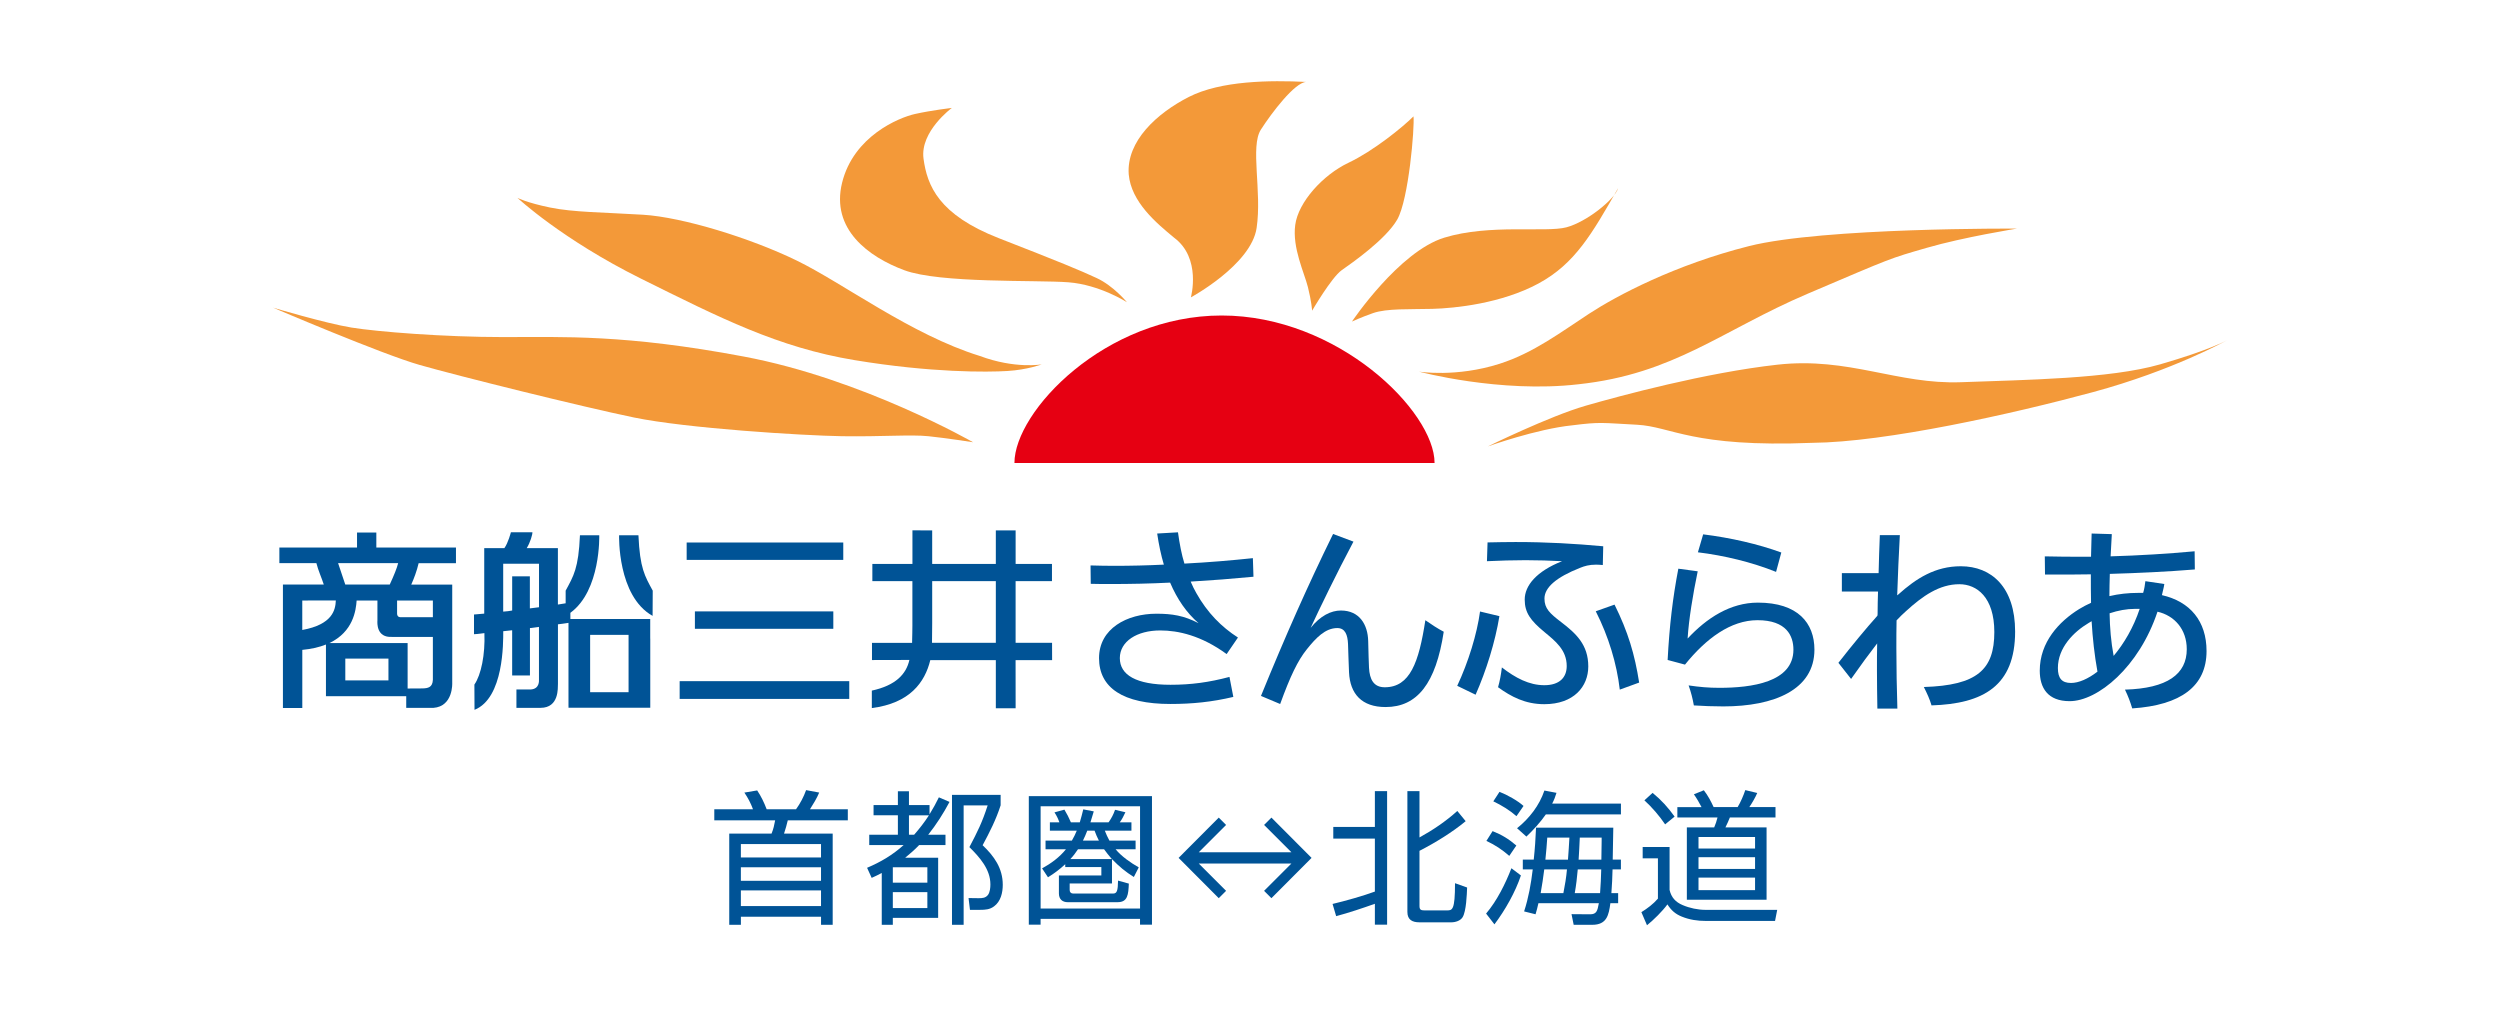<?xml version="1.0" encoding="utf-8"?>
<svg xmlns="http://www.w3.org/2000/svg" viewBox="0 0 1077.17 436.66"><defs><style>.cls-1 { fill: #e60012; } .cls-2 { fill: #005396; } .cls-3 { fill: #f39939; }</style></defs><path class="cls-1" d="M437.09,199.48c0-22.21,39.09-63.54,89.26-63.54s91.76,41.33,91.76,63.54h-181.02Z"/><path class="cls-3" d="M683.11,174.85c-15.31,4.39-42.08,17.51-42.08,17.51,0,0,21.06-7.55,36.4-9.1,12.23-1.56,12.74-1.04,27.83-.26,15.06.79,23.64,9.88,75.66,7.8,31.45-.25,86.32-12.49,120.89-21.85,34.57-9.35,57.73-22.35,57.73-22.35,0,0-7.28,4.17-28.86,10.4-21.59,6.23-58.09,6.65-85.64,7.68-27.58,1.04-48.38-10.99-79.22-7.55-30.85,3.44-67.42,13.32-82.71,17.71Z"/><path class="cls-3" d="M611.38,160.12s34.85,9.37,68.64,5.46c41.33-4.42,61.63-23.13,98.81-39.01,37.18-15.85,35.09-15.07,51.21-19.75,16.13-4.68,38.99-8.32,38.99-8.32,0,0-83.44-.52-115.42,7.53-31.98,8.07-56.96,21.33-68.9,29.13-11.96,7.8-23.94,16.91-38.56,21.57-18.72,6-34.77,3.39-34.77,3.39Z"/><path class="cls-3" d="M582.52,138.53s20.28-30.16,39.78-36.13c19.52-5.99,43.75-2.11,52.59-4.45,8.84-2.34,20.99-12.19,22.3-16.87-11.19,19.5-18.46,32.5-34.33,41.08-15.85,8.57-35.88,10.67-45.75,10.92-9.87.26-19.5-.25-25.5,1.82-5.04,1.77-9.09,3.64-9.09,3.64Z"/><path class="cls-3" d="M565.36,133.85s8.32-14.29,12.73-17.43c4.42-3.11,18.99-13.25,23.93-21.82,4.94-8.59,7.54-39.79,7.01-44.46-4.68,4.67-17.14,14.82-28.07,20.02-10.94,5.19-21.58,16.9-22.89,26.78-1.31,9.87,3.9,20.53,5.47,26.77,1.57,6.24,1.81,10.14,1.81,10.14Z"/><path class="cls-3" d="M513.1,128.13s25.99-14.04,28.34-29.91c2.35-15.85-2.86-35.09,1.84-42.38,4.67-7.27,14.54-20.27,19.5-20.54-15.6-.77-36.75-.56-50.53,6.46-13.77,7.03-26.95,19.03-25.92,33.34,1.04,11.96,11.97,21.05,19.51,27.28,11.95,8.85,7.27,25.75,7.27,25.75Z"/><path class="cls-3" d="M410.13,46.49s-13.77,10.14-12.22,21.84c1.58,11.69,6.5,24.18,32.51,34.32,26,10.14,34.83,13.77,42.11,17.16,7.29,3.39,13.01,10.4,13.01,10.4,0,0-11.69-7.54-25.21-8.58-13.52-1.04-55.39.52-70.72-5.21-15.34-5.7-31.72-17.66-26.78-37.69,4.94-20.02,24.44-28.07,31.47-29.63,7-1.56,15.84-2.61,15.84-2.61Z"/><path class="cls-3" d="M448.88,156.99s-11.44,2.08-26.78-3.64c-29.39-9.09-59.02-31.46-78.79-41.07-19.76-9.63-49.13-18.72-66.29-19.76-17.17-1.04-29.91-1.03-40.04-3.11-10.14-2.09-14.05-4.17-14.05-4.17,0,0,19.23,17.93,53.3,34.84,34.05,16.89,59.02,29.64,92.04,35.1,33.01,5.46,57.2,5.2,65.77,4.67,8.59-.51,14.83-2.86,14.83-2.86Z"/><path class="cls-3" d="M419.24,190.54s-47.56-27.31-98.79-36.92c-51.22-9.63-77.75-8.38-103.47-8.38s-54.34-2.29-65.53-4.1c-11.18-1.82-33.8-8.58-33.8-8.58,0,0,46.8,20.02,63.18,24.69,16.38,4.69,69.68,17.95,92.31,22.63,22.62,4.68,72.54,7.79,89.7,8.07,17.17.25,29.64-.79,37.18,0,7.53.77,19.24,2.6,19.24,2.6Z"/><path class="cls-2" d="M280.16,275.19h0v-8.47h-34.4v-2.68c13.18-9.62,12.44-33.4,12.44-33.4h-8.32c-.61,14.26-2.75,17.53-6.16,23.85v5.45c-1.29.23-2.4.38-3.34.54v-24.32h-13.43c1.52-2.4,2.51-5.91,2.45-6.83h-9.27s-1.17,4.6-2.81,6.83h-8.68v28.23c-2.04.18-4.41.38-4.41.38v8.49c2.24-.11,3.38-.37,4.48-.47.37,9.17-1.39,17.98-4.31,22.17l.05,10.89c12.66-5.07,12.38-29.06,12.38-33.88,1.33-.14,3.02-.34,3.84-.41v19.49h7.66v-20.43c.58-.08,1.65-.23,3.89-.5v22.63c0,.51.34,4.14-3.65,4.33h-6.06v7.91s10.42,0,10.42,0c8.03-.04,7.38-8.61,7.47-10.34v-25.66c1.03-.15,2.69-.27,4.54-.62v35.83h.01v.73h35.23v-8.48h0v-21.28M232.24,261.64c-2.49.28-3.43.4-3.94.5v-13.82h-7.62v14.73c-1.23.19-2.18.4-3.87.48v-20.63h15.43v18.74M254.27,273.53h16.56v24.72h-16.56v-24.72Z"/><path class="cls-2" d="M275.08,230.64h-8.33s-.83,26.17,14.43,34.72l.06-10.86c-3.41-6.32-5.54-9.59-6.16-23.87"/><path class="cls-2" d="M196.46,242.65v-6.72h-34.31v-6.48h-8.32v6.48h-33.46v6.72h15.95c.78,3.12,2.24,6.28,3.19,9.22h-17.61v.2h0v52.99h8.35v-25.05c4.06-.38,7.42-1.19,10.19-2.31v.03h0v22.25h34.59v5.02h11.68c8.64-.63,8.14-10.74,8.14-10.74v-42.39h-17.65c1.17-2.63,2.38-5.8,3.18-9.22h16.09M171.55,242.65c-.56,2.23-1.76,5.17-3.62,9.22h-19.16c-.92-2.81-2.07-6.25-3.09-9.22h25.87M130.24,258.74l14.46-.02c-.17,4.04-1.36,10.32-14.46,12.72v-12.7M148.78,283.77h18.59v9.4h-18.59v-9.4M186.51,292.92c-.14,3.35-2.23,3.62-4.42,3.7-1,.04-.63.04-6.46.04v-11.26h0v-8.33h-33.69c10.22-4.86,11.43-14.02,11.72-18.33h8.96v8.6c-.07,1.06-.45,7.46,6.28,7.08h.04s17.57,0,17.57,0v18.49M186.51,258.74v7.18h-14.09c-1.14-.07-1.33-1.01-1.33-1.51v-5.67h15.43"/><rect class="cls-2" x="295.86" y="233.75" width="67.48" height="7.49"/><polyline class="cls-2" points="299.41 263.43 299.41 270.93 359.05 270.93 359.05 263.43 299.41 263.43"/><polyline class="cls-2" points="292.84 293.49 292.84 301.14 365.92 301.14 365.92 293.49 292.84 293.49"/><path class="cls-2" d="M453.26,250.39v-7.41h-15.66v-14.45h-8.53v14.45h-27.42v-14.45l-8.51-.02v14.47h-17.27v7.41h17.25v19.27s-.05,5.65-.13,7.32h-17.28v7.41l16.12-.04c-1.38,6.13-5.88,10.97-16.19,13.21v7.52c16.31-2.05,22.88-11.06,25.19-20.66h-.02,28.26v20.75h8.53l-.02-20.75h15.74l-.02-7.45h-15.71v-26.58h15.66M401.57,276.97c.06-2.96.08-8.47.08-8.47v-18.11h27.42v26.58h-27.5"/><path class="cls-2" d="M531.4,300.28c-9.22,2.18-17.67,3.04-27.15,3.04-20.36,0-30.71-6.96-30.71-19.75s12.1-19.14,24.71-19.14c6.78,0,11.83.79,18.18,4.09-5.22-4.52-9.22-10.35-12.27-17.49-8.44.43-17.14.61-25.67.61-2.87,0-5.65,0-8.52-.09l-.09-7.92c3.31.09,6.71.17,10.09.17,7.22,0,14.36-.17,21.49-.52-1.21-4.09-2.17-8.62-2.87-13.4l8.96-.52c.7,5.04,1.56,9.57,2.78,13.48,10.35-.52,20.36-1.39,29.49-2.35l.26,8.01c-9.05.87-18.01,1.56-27.06,2.09.79,1.83,1.57,3.48,2.44,4.96,4.79,8.53,10.88,14.62,17.93,19.14l-4.87,7.13c-10.97-8.01-20.88-10.18-28.62-10.18-10.01,0-17.4,4.7-17.4,11.92s6.96,11.49,21.83,11.49c8.88,0,16.54-1.04,25.41-3.39l1.66,8.61Z"/><path class="cls-2" d="M583.16,233.37c-7.39,13.92-14.8,29.24-18.45,37.16,4.18-5.22,8.79-7.48,13.05-7.48,8.01,0,11.58,6.09,11.75,13.14.18,6.01.18,8.53.35,11.49.26,5.05,2,8.44,6.79,8.44,10.87,0,14.7-10.7,17.49-28.89,2.61,1.83,5.39,3.65,7.92,4.96-3.4,22.27-11.4,32.45-25.06,32.45-10.27,0-15.31-5.65-15.75-14.97-.26-5.48-.26-8.01-.43-12.18-.17-3.91-1.21-6.88-4.61-6.88-5.22,0-9.23,4.27-13.14,9.14-3.91,4.87-7.13,11.57-11.49,23.58l-8.27-3.48c10.62-26.01,20.02-47.25,31.07-69.78l8.79,3.3Z"/><path class="cls-2" d="M646.05,265.48c-1.83,11.14-5.65,23.41-10.26,33.85l-7.92-3.83c4.79-10.18,8.53-22.36,9.83-32.02l8.35,2ZM640.92,233.71c4.18-.09,8.18-.17,12.09-.17,13.49,0,25.41.7,37.77,1.83l-.18,8.09c-1.04-.09-2-.17-2.87-.17-3.05,0-5.04.61-6.96,1.39-10.36,4.09-15.31,8.52-15.31,13.23,0,4.26,2.27,6.35,7.14,10.09,6.52,4.96,11.74,9.83,11.74,19.14,0,8.7-6.26,16.27-18.96,16.27-8.18,0-14.27-3.22-19.92-7.31.78-2.7,1.3-5.57,1.65-8.53,5.83,4.52,11.75,7.66,18.28,7.66s9.66-3.31,9.66-8.27c0-6.96-4.97-10.79-9.58-14.62-6-4.96-8.52-8.35-8.52-14.01,0-6,5.04-12.18,16.1-16.53-4.96-.26-10.36-.44-15.75-.44s-11.05.18-16.62.44l.26-8.09ZM695.65,260.51c5.83,11.75,8.7,21.41,10.61,33.59l-8.35,3.04c-1.3-11.14-4.78-22.8-10.35-33.76l8.09-2.87Z"/><path class="cls-2" d="M731.49,246.16c-2.09,10.09-3.83,20.62-4.35,28.97,8.18-8.79,18.36-15.48,30.28-15.48,17.23,0,24.36,8.79,24.36,20.27,0,17.23-17.31,24.45-39.24,24.45-4.35,0-8.7-.17-12.71-.43-.52-2.96-1.21-5.65-2.26-8.62,4.78.7,8.61,1.04,13.23,1.04,13.83,0,31.93-2.35,31.93-16.44,0-5.92-2.95-12.7-15.48-12.7-11.57,0-22.19,7.92-31.24,19.14l-7.48-2c.78-14.8,2.17-26.54,4.61-39.33l8.35,1.13ZM733.84,230.23c11.83,1.48,23.67,4.18,33.67,7.83l-2.26,8.35c-10.44-4.18-22.28-7.05-33.68-8.44l2.27-7.75Z"/><path class="cls-2" d="M792.12,285.57c5.92-7.57,11.74-14.62,16.79-20.27.09-.35.09-.78.09-1.13,0-3.13.09-6.18.18-9.31h-15.58v-7.92h15.83c.09-5.48.35-10.87.53-16.36h8.62c-.44,8.44-.87,17.05-1.14,25.93l.35-.26c7.92-7.13,16.1-12.27,27.06-12.27,13.23,0,23.4,9.05,23.4,28.1,0,23.49-13.74,31.15-36.02,31.85-.78-2.7-1.92-5.14-3.31-7.92,22.97-.7,30.37-7.48,30.37-23.67,0-15.05-7.57-20.62-15.06-20.62-8.61,0-15.83,5.05-23.06,11.66-1.39,1.22-2.7,2.53-4,3.92-.09,3.91-.09,7.92-.09,11.92,0,8.62.18,17.32.44,26.1h-8.62c-.09-5.57-.18-11.05-.18-16.53,0-3.83,0-7.75.09-11.57-3.31,4.27-6.96,9.23-11.23,15.31l-5.48-6.96Z"/><path class="cls-2" d="M932.54,251.64c-.26,1.83-.78,3.39-1.04,4.78,12.18,2.78,19.23,11.23,19.23,24.1,0,15.14-11.04,23.32-32.02,24.71-.87-2.87-1.74-5.22-3.13-8.09,18.28-.52,26.63-6.7,26.63-17.4,0-8.7-5.4-14.53-12.61-16.18-7.92,23.84-25.76,38.55-37.85,38.55-9.4,0-12.88-5.66-12.88-13.14,0-12.27,8.27-21.15,16.97-26.54,1.74-1.04,3.39-1.92,5.13-2.7-.09-4.09-.09-8.18-.09-12.27-4.96.09-9.75.09-14.27.09h-5.48l-.09-7.83c4.7.09,9.58.17,14.53.17h5.39c.09-3.22.18-6.61.26-10.01l8.7.26c-.17,3.31-.35,6.53-.52,9.57,12.35-.35,24.8-1.13,36.2-2.18l.09,7.83c-11.66.96-24.36,1.56-36.63,1.91-.09,3.22-.18,6.44-.18,9.58,4.09-.96,8.18-1.39,12.27-1.39h2.27c.52-1.66.78-3.57.96-5.05l8.18,1.22ZM901.22,267.65c-.43.26-.87.52-1.31.78-6.44,3.83-13.23,10.62-13.23,19.41,0,4.35,1.66,6.43,5.66,6.43,3.3,0,7.31-1.74,11.39-4.87-1.3-7.22-2.09-14.44-2.52-21.75ZM921.93,262.34h-2c-3.66,0-7.31.7-10.97,1.91.09,6.09.61,12.36,1.74,18.36,4.44-5.31,8.53-12.18,11.23-20.28Z"/><path class="cls-2" d="M365.28,353.46h-25.85c-.43,1.92-.99,3.78-1.61,5.7h20.96v39.31h-5.02v-3.47h-34.53v3.47h-5.02v-39.31h18.23c.81-1.92,1.18-3.72,1.55-5.7h-26.22v-4.77h16.68c-.99-2.67-2.17-4.9-3.72-7.19l5.52-.93c1.8,2.73,2.91,5.08,4.09,8.12h12.65c1.8-2.48,3.29-5.33,4.34-8.25l5.64,1.05c-1.05,2.54-2.54,4.9-3.97,7.19h16.3v4.77ZM319.22,363.69v5.77h34.53v-5.77h-34.53ZM319.22,373.67v5.83h34.53v-5.83h-34.53ZM319.22,383.65v6.76h34.53v-6.76h-34.53Z"/><path class="cls-2" d="M404.53,343.54l4.59,1.98c-2.67,5.02-5.64,9.67-9.18,14.13h7.44v4.46h-11.35c-1.86,1.98-3.91,3.72-6.01,5.46h14.2v25.91h-19.53v2.98h-4.77v-22.32c-1.36.74-2.85,1.43-4.34,2.11l-1.98-4.34c5.95-2.54,10.91-5.46,15.75-9.8h-14.82v-4.46h12.34v-8.37h-10.48v-4.4h10.48v-5.95h4.77v5.95h8.87v3.97c1.49-2.42,2.79-4.77,4.03-7.32ZM384.69,373.67v6.63h14.88v-6.63h-14.88ZM384.69,384.39v6.88h14.88v-6.88h-14.88ZM391.64,351.29v8.37h2.23c2.29-2.6,4.46-5.39,6.38-8.37h-8.62ZM431.13,347.01c-1.92,6.01-4.77,11.66-7.75,17.17,4.96,4.71,8.68,9.92,8.68,17.05,0,3.41-.87,7.19-3.78,9.3-1.8,1.36-3.78,1.49-5.95,1.49h-4.4l-.62-5.08,4.34.06c1.61,0,3.04-.06,4.09-1.49.81-1.18.99-3.04.99-4.46,0-6.51-4.65-11.72-9.05-16.06,3.53-6.7,5.52-10.66,7.87-17.98h-10.35v51.46h-5.02v-55.98h20.96v4.53Z"/><path class="cls-2" d="M496.35,343.04v55.36h-5.15v-2.48h-42.84v2.48h-5.08v-55.36h53.07ZM448.37,391.46h42.84v-44.08h-42.84v44.08ZM481.6,388.73h-21.51c-2.36,0-3.84-1.3-3.84-3.78v-7.75h18.29v-3.6h-15.56v-1.24c-2.42,2.23-4.65,3.91-7.44,5.64l-2.54-3.84c3.84-2.11,7.5-4.77,10.29-8.25h-8.8v-3.72h11.35c.81-1.43,1.49-2.73,2.11-4.28h-11.59v-3.6h4.09c-.56-1.61-1.18-2.85-2.11-4.28l4.28-1.18c1.05,1.74,1.98,3.53,2.79,5.46h3.84c.56-1.86,1.05-3.72,1.49-5.58l4.53.87c-.43,1.55-.93,3.16-1.43,4.71h7.81c1.24-1.74,2.11-3.41,2.79-5.39l4.46,1.05c-.68,1.49-1.43,2.98-2.42,4.34h5.02v3.6h-11.47c.62,1.55,1.18,2.85,1.98,4.28h11.28v3.72h-8.62c2.48,3.04,6.57,5.89,9.98,7.81l-2.11,4.15c-3.66-2.29-6.14-4.34-9.42-7.69v10.48h-18.23v2.85c0,.93.62,1.49,1.49,1.49h17.24c1.67,0,2.05-1.3,2.11-5.58l4.65,1.3c-.19,4.71-.5,8-4.77,8ZM479.05,370.13c-1.36-1.61-2.42-2.91-3.35-4.22h-11.22c-1.05,1.55-1.98,2.85-3.29,4.22h17.85ZM473.48,362.2c-.74-1.43-1.3-2.73-1.86-4.28h-3.16c-.56,1.49-1.18,2.91-1.86,4.28h6.88Z"/><path class="cls-2" d="M507.82,369.64l17.3-17.36,3.16,3.16-11.78,11.78h39.93l-11.78-11.78,3.16-3.16,17.3,17.36-17.3,17.36-3.16-3.16,11.78-11.78h-39.93l11.78,11.78-3.16,3.16-17.3-17.36Z"/><path class="cls-2" d="M575.71,394.75l-1.55-5.27c5.27-1.24,13.21-3.47,18.23-5.33v-22.82h-17.92v-5.02h17.92v-15.44h5.27v57.53h-5.27v-8.99c-5.21,1.86-11.34,3.91-16.68,5.33ZM611.61,340.87v19.96c5.83-3.22,11.34-6.94,16.3-11.41l3.6,4.4c-5.64,4.71-13.33,9.42-19.9,12.77v23.81c0,1.67.74,1.86,2.23,1.86h9.55c2.36,0,3.53,0,3.53-11.72l5.21,1.86c-.12,3.16-.37,10.17-1.92,12.77-.93,1.55-3.1,2.23-4.9,2.23h-13.7c-3.04,0-5.21-1.05-5.21-4.46v-52.08h5.21Z"/><path class="cls-2" d="M643.91,398.28l-3.6-4.65c4.65-5.46,8.31-12.83,10.91-19.53l4.09,3.1c-2.36,7.13-6.82,15-11.41,21.08ZM653.34,364.31l-3.04,4.46c-3.16-2.73-6.01-4.65-9.86-6.45l2.67-4.22c4.03,1.61,6.88,3.35,10.23,6.2ZM656.44,347.26l-3.04,4.4c-2.98-2.6-6.45-4.71-9.98-6.39l2.67-4.09c3.22,1.24,7.81,3.78,10.35,6.08ZM657.68,360.46l-4.03-3.6c5.27-4.22,9.61-9.79,11.78-16.24l5.21.99c-.5,1.67-1.05,3.1-1.86,4.65h29.63v4.65h-32.36c-2.48,3.53-5.27,6.57-8.37,9.55ZM661.65,393.94l-4.96-1.24c1.92-5.89,2.98-11.96,3.72-18.1h-4.28v-4.22h4.71c.5-4.59.81-9.18.99-13.76h33.29c-.06,4.59-.19,9.18-.25,13.76h3.53v4.22h-3.6c-.06,3.41-.25,6.82-.5,10.23h2.91v4.34h-3.35c-.68,5.15-1.55,9.3-7.81,9.3h-8l-.93-4.59,8,.06c2.79,0,3.16-1.43,3.78-4.77h-26.04c-.37,1.61-.74,3.16-1.24,4.77ZM675.16,374.6h-9.79c-.43,3.41-.93,6.82-1.55,10.23h9.79c.68-3.41,1.24-6.82,1.55-10.23ZM676.22,360.9h-9.55c-.19,3.16-.5,6.32-.81,9.49h9.73c.25-3.16.43-6.32.62-9.49ZM678.51,384.83h10.91c.25-3.41.43-6.82.5-10.23h-10.11c-.31,3.41-.68,6.82-1.3,10.23ZM689.98,370.38c0-2.73.12-5.39.12-8.12v-1.36h-9.42c-.12,3.16-.31,6.32-.5,9.49h9.79Z"/><path class="cls-2" d="M719.37,364.93v18.54c.74,3.16,2.54,5.21,5.64,6.51,3.04,1.3,6.57,2.05,9.92,2.05h30.81l-.93,4.77h-29.88c-3.53,0-6.94-.5-10.29-1.86-2.79-1.12-4.59-2.73-6.2-5.27-2.11,2.91-5.95,6.7-8.8,8.99l-2.42-5.64c2.6-1.61,5.08-3.47,7.13-5.83v-17.36h-6.57v-4.9h11.59ZM721.54,351.84l-4.09,3.35c-2.36-3.53-5.77-7.5-8.93-10.35l3.53-3.22c3.72,3.04,6.7,6.32,9.49,10.23ZM765,352.22h-19.65c-.5,1.24-1.3,3.1-1.92,4.28h17.73v31.18h-34.35v-31.18h11.78c.62-1.43,1.05-2.73,1.43-4.28h-17.3v-4.46h10.42c-.93-1.8-2.11-3.84-3.29-5.52l4.28-1.74c1.74,2.23,3.04,4.71,4.22,7.25h10.35c1.3-2.17,2.48-4.9,3.29-7.32l5.15,1.24c-.81,1.92-2.23,4.34-3.41,6.08h11.28v4.46ZM731.83,360.65v4.96h24.37v-4.96h-24.37ZM731.83,369.33v5.08h24.37v-5.08h-24.37ZM731.83,378.13v5.39h24.37v-5.39h-24.37Z"/></svg>
